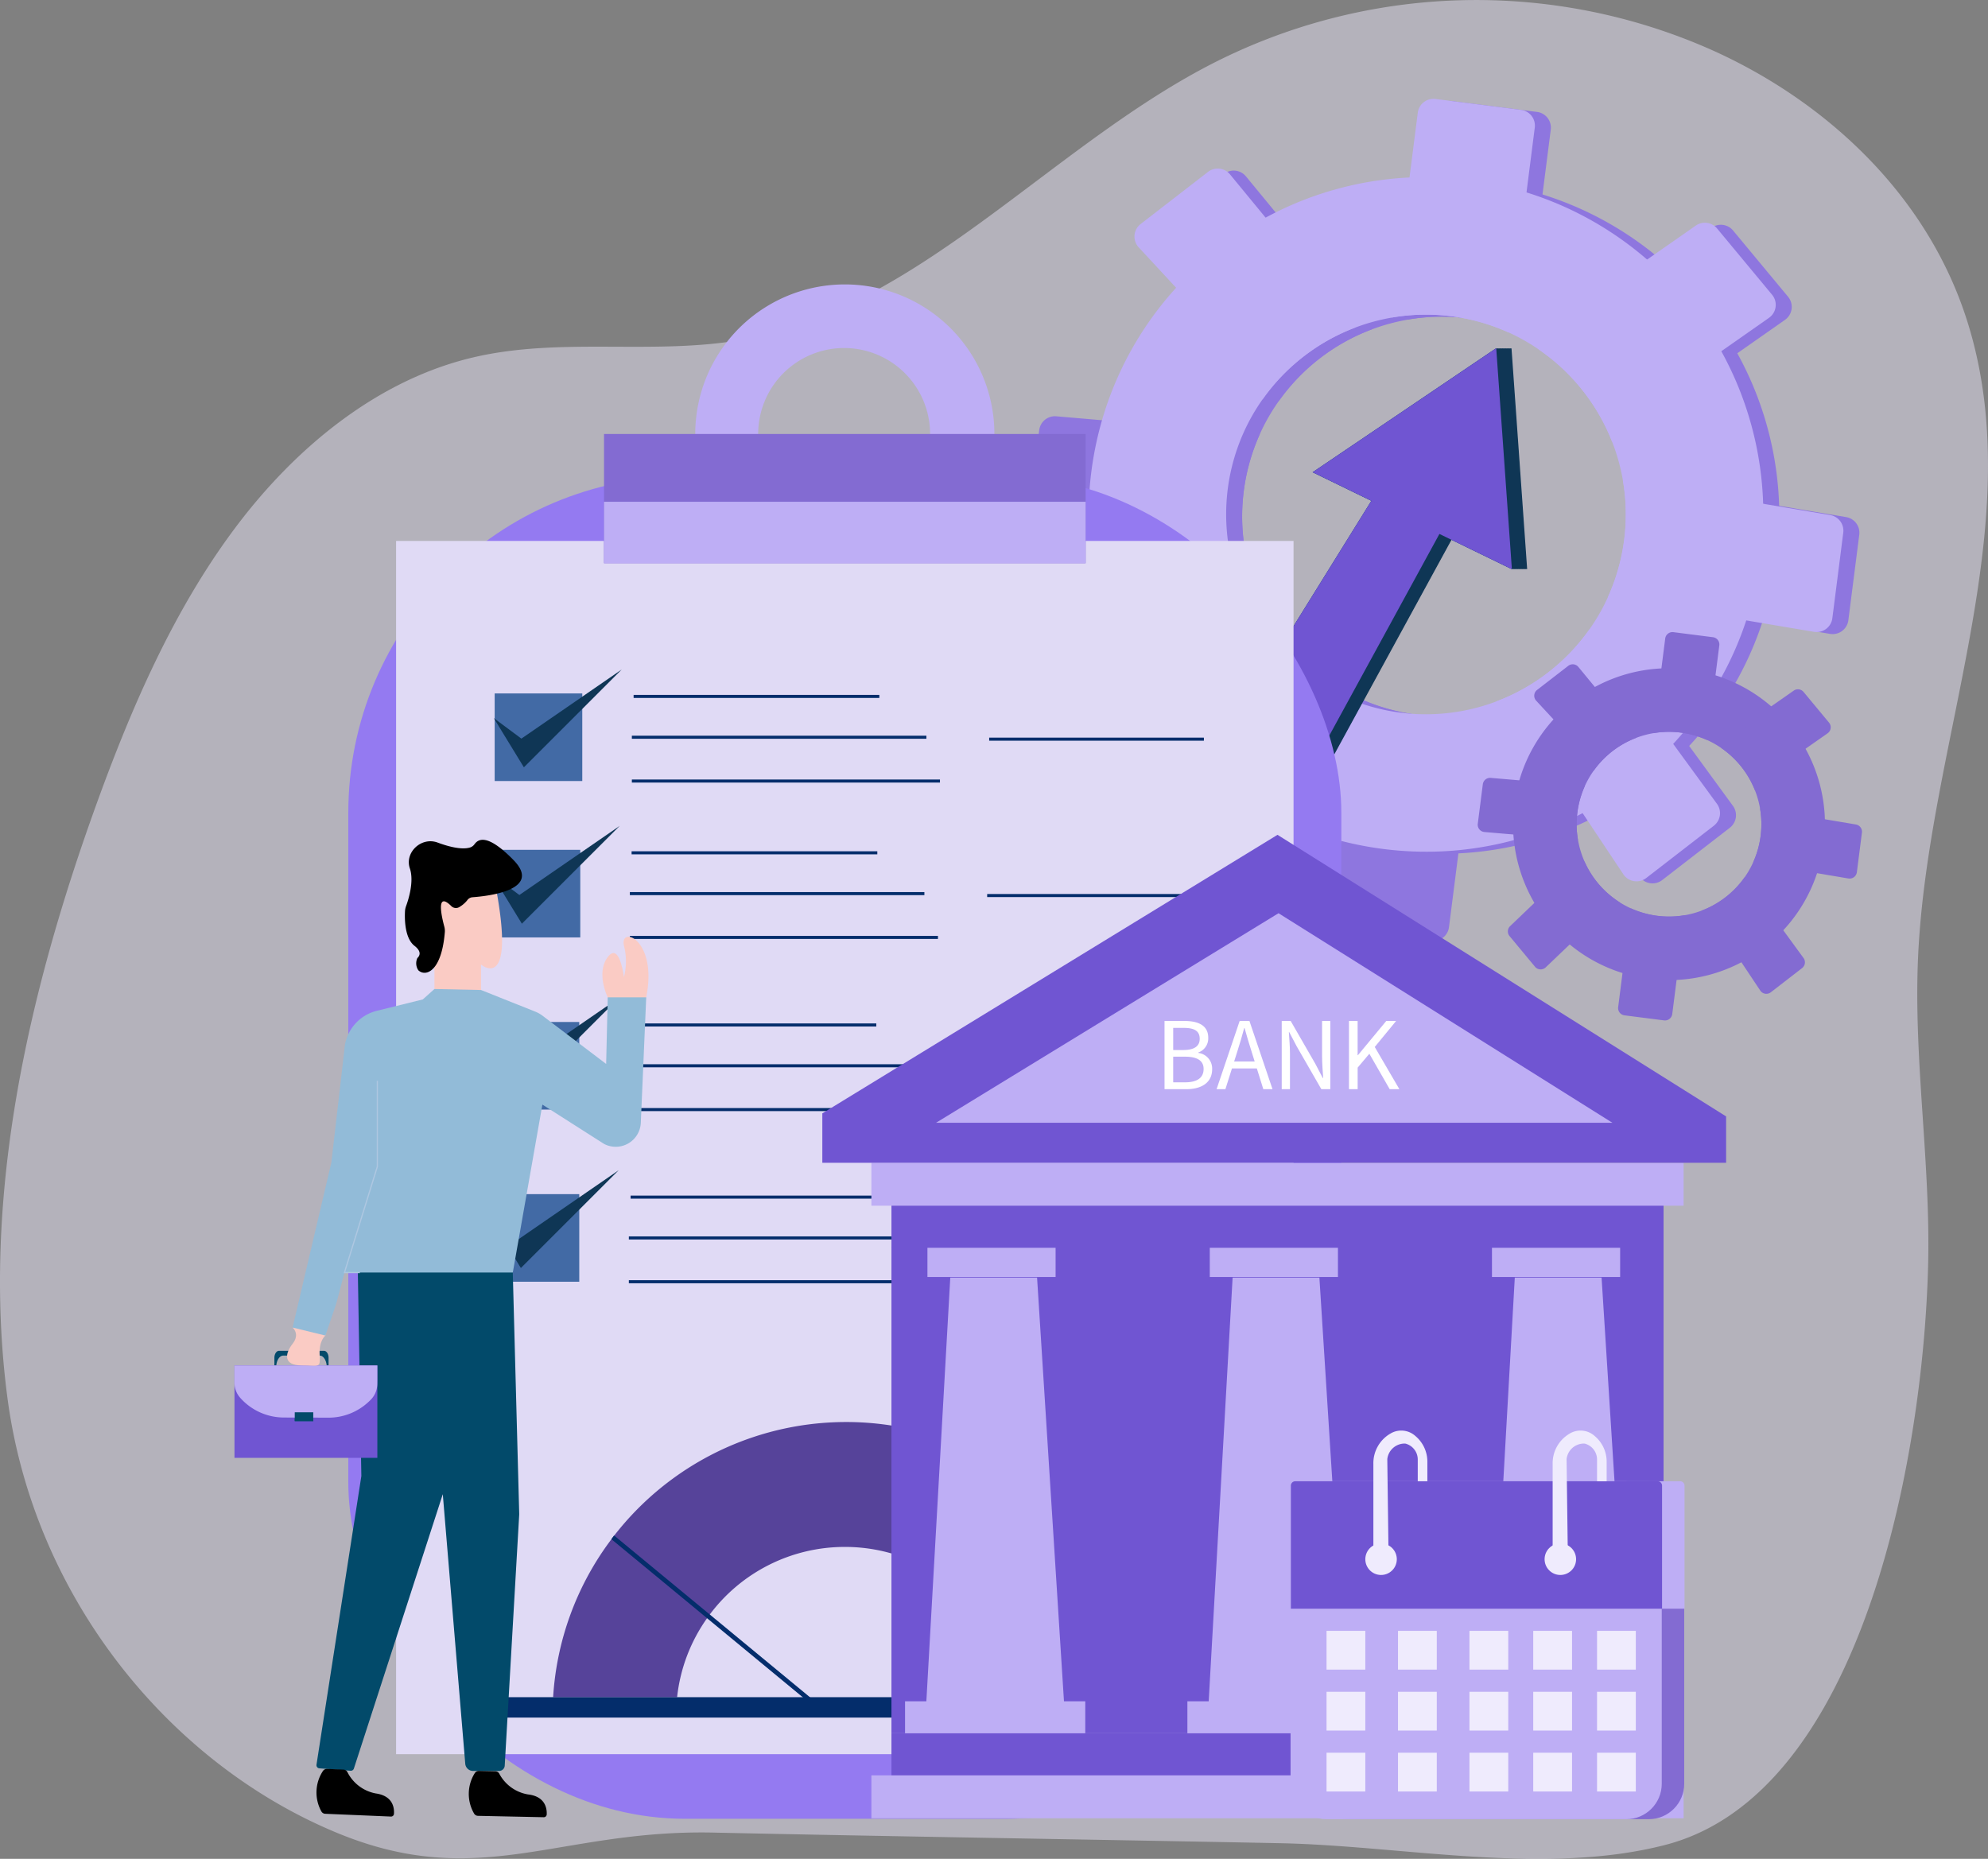 <svg xmlns="http://www.w3.org/2000/svg" width="403.945" height="377.742" viewBox="0 0 403.945 377.742">
  <rect x="0" y="0" width="403.945" height="377.742" fill="#808080" stroke="none"/>
  <g id="Group_217800" data-name="Group 217800" transform="translate(-1218 -252.57)">
    <g id="Group_217561" data-name="Group 217561" transform="translate(1218 252.57)">
      <path id="Path_112079" data-name="Path 112079" d="M1609.779,509.564c.507-20.82-2.969-41.6-2.046-62.4,1.954-44.029,23.307-88.811,9.71-130.212-8.362-25.46-28.986-44.066-51.569-54.2a117.812,117.812,0,0,0-102.463,3.221c-32.315,16.918-58.8,48.986-94.02,55.526-18.209,3.381-37.125-.541-55.191,3.686-19.195,4.49-36,18.022-48.538,34.819s-21.167,36.759-28.446,57.038c-13.6,37.878-22.985,78.961-17.74,119.333s32.548,74.349,66.876,88.6c29.1,12.083,44.989-.7,76.7,0,31.607.7,83.45,1.519,115.034,2.154,24.927.5,53.735,6.677,78.257.357C1596.224,617.2,1608.817,549.054,1609.779,509.564Z" transform="translate(-1218 -252.57)" fill="#e8e4f6" opacity="0.5"/>
    </g>
    <g id="Group_217582" data-name="Group 217582" transform="translate(1423.665 272.654)">
      <g id="Group_217571" data-name="Group 217571" transform="translate(3.25 0.415)">
        <g id="Group_217562" data-name="Group 217562" transform="translate(15.53 15.903)">
          <path id="Path_112080" data-name="Path 112080" d="M3162.411,610.913a68.48,68.48,0,0,0-59.793-64.647,69.031,69.031,0,0,0-12.019-.482,68.157,68.157,0,0,0-28.467,7.752,68.893,68.893,0,0,0-18.957,14.662,68.167,68.167,0,0,0-14.671,25.626,69.317,69.317,0,0,0-3.034,23.772,68.57,68.57,0,0,0,48.039,62.094,69.246,69.246,0,0,0,23.773,3.032,68.13,68.13,0,0,0,28.489-7.763,68.887,68.887,0,0,0,18.953-14.666,68.164,68.164,0,0,0,14.653-25.608,69.333,69.333,0,0,0,3.034-23.772ZM3127.168,637.6a40.787,40.787,0,0,1-18.951,14.669,40.554,40.554,0,0,1-35.75-3.547,40.662,40.662,0,0,1-15.5-51.266,40.207,40.207,0,0,1,3.764-6.567,40.664,40.664,0,0,1,50.009-13.609,40.24,40.24,0,0,1,6.119,3.453,40.776,40.776,0,0,1,14.914,18.765,40.569,40.569,0,0,1-4.6,38.1Z" transform="translate(-3025.394 -545.708)" fill="#8e76df"/>
        </g>
        <g id="Group_217563" data-name="Group 217563" transform="translate(61.707 121.425)">
          <path id="Path_112081" data-name="Path 112081" d="M3426.589,1398.481l-5.545,43.453a3.22,3.22,0,0,1-3.6,2.786l-17.385-2.219a3.22,3.22,0,0,1-2.786-3.6l5.545-43.453a40.867,40.867,0,0,0,23.772,3.034Z" transform="translate(-3397.244 -1395.447)" fill="#8e76df"/>
        </g>
        <g id="Group_217564" data-name="Group 217564" transform="translate(77.103)">
          <path id="Path_112082" data-name="Path 112082" d="M3550.311,423.491,3545,465.12a40.87,40.87,0,0,0-23.772-3.034l5.313-41.629a3.22,3.22,0,0,1,3.6-2.786l17.385,2.219A3.22,3.22,0,0,1,3550.311,423.491Z" transform="translate(-3521.226 -417.644)" fill="#8e76df"/>
        </g>
        <g id="Group_217565" data-name="Group 217565" transform="translate(0 64.085)">
          <path id="Path_112083" data-name="Path 112083" d="M2944.14,948.93a40.6,40.6,0,0,0,.265,12.114l-41.124-3.532a3.22,3.22,0,0,1-2.918-3.615l2.218-17.379a3.22,3.22,0,0,1,3.469-2.8l41.389,3.555A40.613,40.613,0,0,0,2944.14,948.93Z" transform="translate(-2900.336 -933.705)" fill="#8e76df"/>
        </g>
        <g id="Group_217566" data-name="Group 217566" transform="translate(121.052 77.476)">
          <path id="Path_112084" data-name="Path 112084" d="M3922.953,1052.23l-2.218,17.38a3.22,3.22,0,0,1-3.729,2.767l-41.872-7.064a40.872,40.872,0,0,0,3.034-23.772l42.127,7.107A3.22,3.22,0,0,1,3922.953,1052.23Z" transform="translate(-3875.133 -1041.541)" fill="#8e76df"/>
        </g>
        <g id="Group_217567" data-name="Group 217567" transform="translate(13.251 100.799)">
          <path id="Path_112085" data-name="Path 112085" d="M3056.393,1247.469l-22.164,18.4-10.559,10.084a3.22,3.22,0,0,1-4.7-.272l-11.186-13.478a3.22,3.22,0,0,1,.251-4.382l10.667-10.211,22-18.256A40.762,40.762,0,0,0,3056.393,1247.469Z" transform="translate(-3007.041 -1229.35)" fill="#8e76df"/>
        </g>
        <g id="Group_217568" data-name="Group 217568" transform="translate(106.994 25.175)">
          <path id="Path_112086" data-name="Path 112086" d="M3808.717,639.7l-9.706,6.8-22.162,18.393a40.778,40.778,0,0,0-14.914-18.765l22-18.258,9.914-6.916a3.22,3.22,0,0,1,4.32.584l11.183,13.472A3.22,3.22,0,0,1,3808.717,639.7Z" transform="translate(-3761.935 -620.373)" fill="#8e76df"/>
        </g>
        <g id="Group_217569" data-name="Group 217569" transform="translate(24.845 14.169)">
          <path id="Path_112087" data-name="Path 112087" d="M3145.385,564a40.773,40.773,0,0,0-18.958,14.66l-17.555-22.691-7.61-8.218a3.22,3.22,0,0,1,.392-4.734l13.7-10.6a3.22,3.22,0,0,1,4.456.5Z" transform="translate(-3100.405 -531.746)" fill="#8e76df"/>
        </g>
        <g id="Group_217570" data-name="Group 217570" transform="translate(98.353 107.796)">
          <path id="Path_112088" data-name="Path 112088" d="M3736.572,1325.606l-13.744,10.633a3.22,3.22,0,0,1-4.65-.762l-8.275-12.423-17.554-22.69a40.788,40.788,0,0,0,18.951-14.669l25.9,35.466A3.22,3.22,0,0,1,3736.572,1325.606Z" transform="translate(-3692.349 -1285.695)" fill="#8e76df"/>
        </g>
      </g>
      <g id="Group_217581" data-name="Group 217581" transform="translate(0 0)">
        <g id="Group_217572" data-name="Group 217572" transform="translate(15.53 15.903)">
          <path id="Path_112089" data-name="Path 112089" d="M3136.236,607.573a68.48,68.48,0,0,0-59.793-64.646,69.005,69.005,0,0,0-12.019-.482,68.162,68.162,0,0,0-28.467,7.752A68.889,68.889,0,0,0,3017,564.858a68.162,68.162,0,0,0-14.671,25.626,69.31,69.31,0,0,0-3.034,23.773,68.57,68.57,0,0,0,48.039,62.094,69.258,69.258,0,0,0,23.773,3.032,68.126,68.126,0,0,0,28.489-7.763,68.887,68.887,0,0,0,18.953-14.667,68.162,68.162,0,0,0,14.653-25.607,69.311,69.311,0,0,0,3.034-23.773Zm-35.243,26.687a40.786,40.786,0,0,1-18.951,14.669,40.553,40.553,0,0,1-35.75-3.547,40.663,40.663,0,0,1-15.5-51.265,40.26,40.26,0,0,1,3.764-6.567,40.664,40.664,0,0,1,50.009-13.609,40.238,40.238,0,0,1,6.119,3.453,40.774,40.774,0,0,1,14.914,18.765,40.567,40.567,0,0,1-4.6,38.1Z" transform="translate(-2999.219 -542.368)" fill="#beaef5"/>
        </g>
        <g id="Group_217574" data-name="Group 217574" transform="translate(77.103)">
          <path id="Path_112091" data-name="Path 112091" d="M3524.137,420.151l-5.313,41.629a40.874,40.874,0,0,0-23.772-3.034l5.313-41.629a3.22,3.22,0,0,1,3.6-2.786l17.385,2.219A3.22,3.22,0,0,1,3524.137,420.151Z" transform="translate(-3495.052 -414.305)" fill="#beaef5"/>
        </g>
        <g id="Group_217576" data-name="Group 217576" transform="translate(121.052 77.476)">
          <path id="Path_112093" data-name="Path 112093" d="M3896.778,1048.889l-2.218,17.38a3.219,3.219,0,0,1-3.729,2.767l-41.872-7.064a40.88,40.88,0,0,0,3.033-23.772l42.127,7.107A3.219,3.219,0,0,1,3896.778,1048.889Z" transform="translate(-3848.959 -1038.2)" fill="#beaef5"/>
        </g>
        <g id="Group_217577" data-name="Group 217577" transform="translate(13.251 100.799)">
          <path id="Path_112094" data-name="Path 112094" d="M3030.218,1244.128l-22.164,18.4-10.559,10.084a3.22,3.22,0,0,1-4.7-.272l-11.185-13.477a3.22,3.22,0,0,1,.251-4.382l10.667-10.212,22-18.256A40.765,40.765,0,0,0,3030.218,1244.128Z" transform="translate(-2980.865 -1226.01)" fill="#4ea6b8"/>
        </g>
        <g id="Group_217578" data-name="Group 217578" transform="translate(106.994 25.175)">
          <path id="Path_112095" data-name="Path 112095" d="M3782.543,636.362l-9.706,6.8-22.162,18.393a40.776,40.776,0,0,0-14.914-18.765l22-18.258,9.914-6.916a3.22,3.22,0,0,1,4.32.584l11.183,13.472A3.22,3.22,0,0,1,3782.543,636.362Z" transform="translate(-3735.761 -617.033)" fill="#beaef5"/>
        </g>
        <g id="Group_217579" data-name="Group 217579" transform="translate(24.845 14.169)">
          <path id="Path_112096" data-name="Path 112096" d="M3119.21,560.661a40.775,40.775,0,0,0-18.958,14.66L3082.7,552.63l-7.61-8.218a3.22,3.22,0,0,1,.392-4.734l13.7-10.6a3.22,3.22,0,0,1,4.457.5Z" transform="translate(-3074.23 -528.405)" fill="#beaef5"/>
        </g>
        <g id="Group_217580" data-name="Group 217580" transform="translate(98.353 107.796)">
          <path id="Path_112097" data-name="Path 112097" d="M3710.4,1322.266l-13.744,10.633a3.22,3.22,0,0,1-4.65-.762l-8.275-12.423-17.554-22.69a40.786,40.786,0,0,0,18.951-14.669l25.9,35.465A3.22,3.22,0,0,1,3710.4,1322.266Z" transform="translate(-3666.174 -1282.355)" fill="#beaef5"/>
        </g>
      </g>
    </g>
    <g id="Group_217668" data-name="Group 217668" transform="translate(1315.62 323.322)">
      <g id="Group_217585" data-name="Group 217585" transform="translate(0 0)">
        <g id="Group_217583" data-name="Group 217583" transform="translate(0 30.967)">
          <path id="Path_112098" data-name="Path 112098" d="M2004.1,1238.507l62.095-84.1,52.01,25.122,66.959-107.847,14.033,6.354-73.26,134.148-56.157-32.3-49.965,57.249Z" transform="translate(-2004.104 -1071.684)" fill="#799dfe"/>
        </g>
        <g id="Group_217584" data-name="Group 217584" transform="translate(169.093)">
          <path id="Path_112099" data-name="Path 112099" d="M3403.075,822.319l1.591,22.458,1.591,22.458-20.244-9.851-20.244-9.851,18.653-12.606Z" transform="translate(-3365.768 -822.319)" fill="#799dfe"/>
        </g>
      </g>
      <g id="Group_217664" data-name="Group 217664" transform="translate(0 0)">
        <g id="Group_217588" data-name="Group 217588" transform="translate(3.105)">
          <g id="Group_217586" data-name="Group 217586" transform="translate(0 30.967)">
            <path id="Path_112100" data-name="Path 112100" d="M2029.1,1238.507l62.094-84.1,52.01,25.122,66.959-107.847,14.034,6.354-73.261,134.148-56.156-32.3-49.965,57.249Z" transform="translate(-2029.104 -1071.684)" fill="#0f3655"/>
          </g>
          <g id="Group_217587" data-name="Group 217587" transform="translate(169.093)">
            <path id="Path_112101" data-name="Path 112101" d="M3428.074,822.319l1.591,22.458,1.591,22.458-20.244-9.851-20.244-9.851,18.653-12.606Z" transform="translate(-3390.768 -822.319)" fill="#0f3655"/>
          </g>
        </g>
        <g id="Group_217591" data-name="Group 217591" transform="translate(2.98)">
          <g id="Group_217589" data-name="Group 217589" transform="translate(0 30.967)">
            <path id="Path_112102" data-name="Path 112102" d="M2028.1,1238.507l62.095-84.1,52.01,25.122,66.959-107.847,14.034,6.354-73.261,134.148-56.157-32.3-49.965,57.249Z" transform="translate(-2028.104 -1071.684)" fill="#0f3655"/>
          </g>
          <g id="Group_217590" data-name="Group 217590" transform="translate(169.093)">
            <path id="Path_112103" data-name="Path 112103" d="M3427.075,822.319l1.591,22.458,1.591,22.458-20.244-9.851-20.244-9.851,18.653-12.606Z" transform="translate(-3389.768 -822.319)" fill="#0f3655"/>
          </g>
        </g>
        <g id="Group_217594" data-name="Group 217594" transform="translate(2.856)">
          <g id="Group_217592" data-name="Group 217592" transform="translate(0 30.967)">
            <path id="Path_112104" data-name="Path 112104" d="M2027.1,1238.507l62.094-84.1,52.01,25.122,66.959-107.847,14.034,6.354-73.26,134.148-56.156-32.3-49.965,57.249Z" transform="translate(-2027.104 -1071.684)" fill="#0f3655"/>
          </g>
          <g id="Group_217593" data-name="Group 217593" transform="translate(169.093)">
            <path id="Path_112105" data-name="Path 112105" d="M3426.075,822.319l1.591,22.458,1.591,22.458-20.244-9.851-20.244-9.851,18.654-12.606Z" transform="translate(-3388.768 -822.319)" fill="#0f3655"/>
          </g>
        </g>
        <g id="Group_217597" data-name="Group 217597" transform="translate(2.732)">
          <g id="Group_217595" data-name="Group 217595" transform="translate(0 30.967)">
            <path id="Path_112106" data-name="Path 112106" d="M2026.1,1238.507l62.095-84.1,52.01,25.122,66.959-107.847,14.033,6.354-73.26,134.148-56.157-32.3-49.965,57.249Z" transform="translate(-2026.104 -1071.684)" fill="#0f3655"/>
          </g>
          <g id="Group_217596" data-name="Group 217596" transform="translate(169.093)">
            <path id="Path_112107" data-name="Path 112107" d="M3425.075,822.319l1.591,22.458,1.591,22.458-20.244-9.851-20.244-9.851,18.653-12.606Z" transform="translate(-3387.768 -822.319)" fill="#0f3655"/>
          </g>
        </g>
        <g id="Group_217600" data-name="Group 217600" transform="translate(2.608)">
          <g id="Group_217598" data-name="Group 217598" transform="translate(0 30.967)">
            <path id="Path_112108" data-name="Path 112108" d="M2025.1,1238.507l62.094-84.1,52.01,25.122,66.959-107.847,14.034,6.354-73.261,134.148-56.156-32.3-49.965,57.249Z" transform="translate(-2025.104 -1071.684)" fill="#0f3655"/>
          </g>
          <g id="Group_217599" data-name="Group 217599" transform="translate(169.093)">
            <path id="Path_112109" data-name="Path 112109" d="M3424.075,822.319l1.591,22.458,1.591,22.458-20.244-9.851-20.244-9.851,18.653-12.606Z" transform="translate(-3386.768 -822.319)" fill="#0f3655"/>
          </g>
        </g>
        <g id="Group_217603" data-name="Group 217603" transform="translate(2.484)">
          <g id="Group_217601" data-name="Group 217601" transform="translate(0 30.967)">
            <path id="Path_112110" data-name="Path 112110" d="M2024.1,1238.507l62.094-84.1,52.011,25.122,66.959-107.847,14.033,6.354-73.26,134.148-56.157-32.3-49.965,57.249Z" transform="translate(-2024.104 -1071.684)" fill="#0f3655"/>
          </g>
          <g id="Group_217602" data-name="Group 217602" transform="translate(169.093)">
            <path id="Path_112111" data-name="Path 112111" d="M3423.075,822.319l1.591,22.458,1.591,22.458-20.244-9.851-20.244-9.851,18.653-12.606Z" transform="translate(-3385.768 -822.319)" fill="#0f3655"/>
          </g>
        </g>
        <g id="Group_217606" data-name="Group 217606" transform="translate(2.359)">
          <g id="Group_217604" data-name="Group 217604" transform="translate(0 30.967)">
            <path id="Path_112112" data-name="Path 112112" d="M2023.1,1238.507l62.094-84.1,52.011,25.122,66.959-107.847,14.034,6.354-73.261,134.148-56.156-32.3-49.965,57.249Z" transform="translate(-2023.104 -1071.684)" fill="#0f3655"/>
          </g>
          <g id="Group_217605" data-name="Group 217605" transform="translate(169.093)">
            <path id="Path_112113" data-name="Path 112113" d="M3422.075,822.319l1.591,22.458,1.591,22.458-20.244-9.851-20.245-9.851,18.654-12.606Z" transform="translate(-3384.768 -822.319)" fill="#0f3655"/>
          </g>
        </g>
        <g id="Group_217609" data-name="Group 217609" transform="translate(2.235)">
          <g id="Group_217607" data-name="Group 217607" transform="translate(0 30.967)">
            <path id="Path_112114" data-name="Path 112114" d="M2022.1,1238.507l62.095-84.1,52.01,25.122,66.959-107.847,14.034,6.354-73.261,134.148-56.156-32.3-49.965,57.249Z" transform="translate(-2022.104 -1071.684)" fill="#0f3655"/>
          </g>
          <g id="Group_217608" data-name="Group 217608" transform="translate(169.093)">
            <path id="Path_112115" data-name="Path 112115" d="M3421.074,822.319l1.591,22.458,1.591,22.458-20.244-9.851-20.244-9.851,18.653-12.606Z" transform="translate(-3383.768 -822.319)" fill="#0f3655"/>
          </g>
        </g>
        <g id="Group_217612" data-name="Group 217612" transform="translate(2.111)">
          <g id="Group_217610" data-name="Group 217610" transform="translate(0 30.967)">
            <path id="Path_112116" data-name="Path 112116" d="M2021.1,1238.507l62.094-84.1,52.01,25.122,66.959-107.847,14.033,6.354-73.26,134.148-56.157-32.3-49.965,57.249Z" transform="translate(-2021.104 -1071.684)" fill="#0f3655"/>
          </g>
          <g id="Group_217611" data-name="Group 217611" transform="translate(169.093)">
            <path id="Path_112117" data-name="Path 112117" d="M3420.075,822.319l1.591,22.458,1.591,22.458-20.244-9.851-20.244-9.851,18.654-12.606Z" transform="translate(-3382.768 -822.319)" fill="#0f3655"/>
          </g>
        </g>
        <g id="Group_217615" data-name="Group 217615" transform="translate(1.987)">
          <g id="Group_217613" data-name="Group 217613" transform="translate(0 30.967)">
            <path id="Path_112118" data-name="Path 112118" d="M2020.1,1238.507l62.095-84.1,52.01,25.122,66.959-107.847,14.034,6.354-73.261,134.148-56.156-32.3-49.965,57.249Z" transform="translate(-2020.104 -1071.684)" fill="#0f3655"/>
          </g>
          <g id="Group_217614" data-name="Group 217614" transform="translate(169.093)">
            <path id="Path_112119" data-name="Path 112119" d="M3419.075,822.319l1.591,22.458,1.591,22.458-20.245-9.851-20.244-9.851,18.653-12.606Z" transform="translate(-3381.768 -822.319)" fill="#0f3655"/>
          </g>
        </g>
        <g id="Group_217618" data-name="Group 217618" transform="translate(1.863)">
          <g id="Group_217616" data-name="Group 217616" transform="translate(0 30.967)">
            <path id="Path_112120" data-name="Path 112120" d="M2019.1,1238.507l62.094-84.1,52.01,25.122,66.959-107.847,14.033,6.354-73.26,134.148-56.157-32.3-49.965,57.249Z" transform="translate(-2019.104 -1071.684)" fill="#0f3655"/>
          </g>
          <g id="Group_217617" data-name="Group 217617" transform="translate(169.093)">
            <path id="Path_112121" data-name="Path 112121" d="M3418.075,822.319l1.591,22.458,1.591,22.458-20.244-9.851-20.244-9.851,18.653-12.606Z" transform="translate(-3380.768 -822.319)" fill="#0f3655"/>
          </g>
        </g>
        <g id="Group_217621" data-name="Group 217621" transform="translate(1.739)">
          <g id="Group_217619" data-name="Group 217619" transform="translate(0 30.967)">
            <path id="Path_112122" data-name="Path 112122" d="M2018.1,1238.507l62.095-84.1,52.01,25.122,66.959-107.847,14.034,6.354-73.261,134.148-56.156-32.3-49.965,57.249Z" transform="translate(-2018.104 -1071.684)" fill="#0f3655"/>
          </g>
          <g id="Group_217620" data-name="Group 217620" transform="translate(169.093)">
            <path id="Path_112123" data-name="Path 112123" d="M3417.075,822.319l1.591,22.458,1.591,22.458-20.244-9.851-20.244-9.851,18.653-12.606Z" transform="translate(-3379.768 -822.319)" fill="#0f3655"/>
          </g>
        </g>
        <g id="Group_217624" data-name="Group 217624" transform="translate(1.614)">
          <g id="Group_217622" data-name="Group 217622" transform="translate(0 30.967)">
            <path id="Path_112124" data-name="Path 112124" d="M2017.1,1238.507l62.094-84.1,52.011,25.122,66.959-107.847,14.034,6.354-73.261,134.148-56.156-32.3-49.965,57.249Z" transform="translate(-2017.104 -1071.684)" fill="#0f3655"/>
          </g>
          <g id="Group_217623" data-name="Group 217623" transform="translate(169.093)">
            <path id="Path_112125" data-name="Path 112125" d="M3416.075,822.319l1.591,22.458,1.591,22.458-20.244-9.851-20.244-9.851,18.653-12.606Z" transform="translate(-3378.768 -822.319)" fill="#0f3655"/>
          </g>
        </g>
        <g id="Group_217627" data-name="Group 217627" transform="translate(1.49)">
          <g id="Group_217625" data-name="Group 217625" transform="translate(0 30.967)">
            <path id="Path_112126" data-name="Path 112126" d="M2016.1,1238.507l62.094-84.1,52.01,25.122,66.959-107.847,14.034,6.354-73.26,134.148-56.157-32.3-49.965,57.249Z" transform="translate(-2016.104 -1071.684)" fill="#0f3655"/>
          </g>
          <g id="Group_217626" data-name="Group 217626" transform="translate(169.093)">
            <path id="Path_112127" data-name="Path 112127" d="M3415.075,822.319l1.591,22.458,1.591,22.458-20.244-9.851-20.245-9.851,18.654-12.606Z" transform="translate(-3377.768 -822.319)" fill="#0f3655"/>
          </g>
        </g>
        <g id="Group_217630" data-name="Group 217630" transform="translate(1.366)">
          <g id="Group_217628" data-name="Group 217628" transform="translate(0 30.967)">
            <path id="Path_112128" data-name="Path 112128" d="M2015.1,1238.507l62.094-84.1,52.01,25.122,66.959-107.847,14.034,6.354-73.26,134.148-56.157-32.3-49.965,57.249Z" transform="translate(-2015.104 -1071.684)" fill="#0f3655"/>
          </g>
          <g id="Group_217629" data-name="Group 217629" transform="translate(169.093)">
            <path id="Path_112129" data-name="Path 112129" d="M3414.074,822.319l1.591,22.458,1.591,22.458-20.244-9.851-20.244-9.851,18.653-12.606Z" transform="translate(-3376.768 -822.319)" fill="#0f3655"/>
          </g>
        </g>
        <g id="Group_217633" data-name="Group 217633" transform="translate(1.242)">
          <g id="Group_217631" data-name="Group 217631" transform="translate(0 30.967)">
            <path id="Path_112130" data-name="Path 112130" d="M2014.1,1238.507l62.094-84.1,52.01,25.122,66.96-107.847,14.033,6.354-73.26,134.148-56.157-32.3-49.965,57.249Z" transform="translate(-2014.104 -1071.684)" fill="#0f3655"/>
          </g>
          <g id="Group_217632" data-name="Group 217632" transform="translate(169.093)">
            <path id="Path_112131" data-name="Path 112131" d="M3413.074,822.319l1.591,22.458,1.591,22.458-20.245-9.851-20.244-9.851,18.654-12.606Z" transform="translate(-3375.768 -822.319)" fill="#0f3655"/>
          </g>
        </g>
        <g id="Group_217636" data-name="Group 217636" transform="translate(1.118)">
          <g id="Group_217634" data-name="Group 217634" transform="translate(0 30.967)">
            <path id="Path_112132" data-name="Path 112132" d="M2013.1,1238.507l62.094-84.1,52.01,25.122,66.959-107.847,14.034,6.354-73.26,134.148-56.157-32.3-49.965,57.249Z" transform="translate(-2013.104 -1071.684)" fill="#0f3655"/>
          </g>
          <g id="Group_217635" data-name="Group 217635" transform="translate(169.093)">
            <path id="Path_112133" data-name="Path 112133" d="M3412.075,822.319l1.591,22.458,1.591,22.458-20.244-9.851-20.244-9.851,18.654-12.606Z" transform="translate(-3374.768 -822.319)" fill="#0f3655"/>
          </g>
        </g>
        <g id="Group_217639" data-name="Group 217639" transform="translate(0.993)">
          <g id="Group_217637" data-name="Group 217637" transform="translate(0 30.967)">
            <path id="Path_112134" data-name="Path 112134" d="M2012.1,1238.507l62.095-84.1,52.01,25.122,66.959-107.847,14.034,6.354-73.26,134.148-56.156-32.3-49.965,57.249Z" transform="translate(-2012.104 -1071.684)" fill="#0f3655"/>
          </g>
          <g id="Group_217638" data-name="Group 217638" transform="translate(169.093)">
            <path id="Path_112135" data-name="Path 112135" d="M3411.074,822.319l1.591,22.458,1.591,22.458-20.244-9.851-20.244-9.851,18.653-12.606Z" transform="translate(-3373.768 -822.319)" fill="#0f3655"/>
          </g>
        </g>
        <g id="Group_217642" data-name="Group 217642" transform="translate(0.869)">
          <g id="Group_217640" data-name="Group 217640" transform="translate(0 30.967)">
            <path id="Path_112136" data-name="Path 112136" d="M2011.1,1238.507l62.094-84.1,52.01,25.122,66.959-107.847,14.034,6.354-73.26,134.148-56.157-32.3-49.965,57.249Z" transform="translate(-2011.104 -1071.684)" fill="#0f3655"/>
          </g>
          <g id="Group_217641" data-name="Group 217641" transform="translate(169.093)">
            <path id="Path_112137" data-name="Path 112137" d="M3410.075,822.319l1.591,22.458,1.591,22.458-20.244-9.851-20.244-9.851,18.653-12.606Z" transform="translate(-3372.768 -822.319)" fill="#0f3655"/>
          </g>
        </g>
        <g id="Group_217645" data-name="Group 217645" transform="translate(0.745)">
          <g id="Group_217643" data-name="Group 217643" transform="translate(0 30.967)">
            <path id="Path_112138" data-name="Path 112138" d="M2010.1,1238.507l62.094-84.1,52.01,25.122,66.959-107.847,14.034,6.354-73.261,134.148-56.156-32.3-49.965,57.249Z" transform="translate(-2010.104 -1071.684)" fill="#0f3655"/>
          </g>
          <g id="Group_217644" data-name="Group 217644" transform="translate(169.093)">
            <path id="Path_112139" data-name="Path 112139" d="M3409.075,822.319l1.591,22.458,1.591,22.458-20.245-9.851-20.244-9.851,18.653-12.606Z" transform="translate(-3371.768 -822.319)" fill="#0f3655"/>
          </g>
        </g>
        <g id="Group_217648" data-name="Group 217648" transform="translate(0.621)">
          <g id="Group_217646" data-name="Group 217646" transform="translate(0 30.967)">
            <path id="Path_112140" data-name="Path 112140" d="M2009.1,1238.507l62.094-84.1,52.011,25.122,66.959-107.847,14.033,6.354-73.26,134.148-56.157-32.3-49.965,57.249Z" transform="translate(-2009.104 -1071.684)" fill="#0f3655"/>
          </g>
          <g id="Group_217647" data-name="Group 217647" transform="translate(169.093)">
            <path id="Path_112141" data-name="Path 112141" d="M3408.075,822.319l1.591,22.458,1.591,22.458-20.244-9.851-20.244-9.851,18.653-12.606Z" transform="translate(-3370.768 -822.319)" fill="#0f3655"/>
          </g>
        </g>
        <g id="Group_217651" data-name="Group 217651" transform="translate(0.497)">
          <g id="Group_217649" data-name="Group 217649" transform="translate(0 30.967)">
            <path id="Path_112142" data-name="Path 112142" d="M2008.1,1238.507l62.094-84.1,52.01,25.122,66.959-107.847,14.034,6.354-73.26,134.148-56.156-32.3-49.965,57.249Z" transform="translate(-2008.104 -1071.684)" fill="#0f3655"/>
          </g>
          <g id="Group_217650" data-name="Group 217650" transform="translate(169.093)">
            <path id="Path_112143" data-name="Path 112143" d="M3407.074,822.319l1.591,22.458,1.591,22.458-20.244-9.851-20.244-9.851,18.653-12.606Z" transform="translate(-3369.768 -822.319)" fill="#0f3655"/>
          </g>
        </g>
        <g id="Group_217654" data-name="Group 217654" transform="translate(0.373)">
          <g id="Group_217652" data-name="Group 217652" transform="translate(0 30.967)">
            <path id="Path_112144" data-name="Path 112144" d="M2007.1,1238.507l62.094-84.1,52.01,25.122,66.959-107.847,14.033,6.354-73.26,134.148-56.157-32.3-49.965,57.249Z" transform="translate(-2007.104 -1071.684)" fill="#0f3655"/>
          </g>
          <g id="Group_217653" data-name="Group 217653" transform="translate(169.093)">
            <path id="Path_112145" data-name="Path 112145" d="M3406.074,822.319l1.591,22.458,1.591,22.458-20.244-9.851-20.244-9.851,18.654-12.606Z" transform="translate(-3368.768 -822.319)" fill="#0f3655"/>
          </g>
        </g>
        <g id="Group_217657" data-name="Group 217657" transform="translate(0.248)">
          <g id="Group_217655" data-name="Group 217655" transform="translate(0 30.967)">
            <path id="Path_112146" data-name="Path 112146" d="M2006.1,1238.507l62.094-84.1,52.01,25.122,66.959-107.847,14.034,6.354-73.261,134.148-56.156-32.3-49.965,57.249Z" transform="translate(-2006.104 -1071.684)" fill="#0f3655"/>
          </g>
          <g id="Group_217656" data-name="Group 217656" transform="translate(169.093)">
            <path id="Path_112147" data-name="Path 112147" d="M3405.075,822.319l1.591,22.458,1.591,22.458-20.244-9.851-20.244-9.851,18.654-12.606Z" transform="translate(-3367.768 -822.319)" fill="#0f3655"/>
          </g>
        </g>
        <g id="Group_217660" data-name="Group 217660" transform="translate(0.124)">
          <g id="Group_217658" data-name="Group 217658" transform="translate(0 30.967)">
            <path id="Path_112148" data-name="Path 112148" d="M2005.1,1238.507l62.094-84.1,52.01,25.122,66.959-107.847,14.034,6.354-73.261,134.148-56.157-32.3-49.965,57.249Z" transform="translate(-2005.104 -1071.684)" fill="#0f3655"/>
          </g>
          <g id="Group_217659" data-name="Group 217659" transform="translate(169.093)">
            <path id="Path_112149" data-name="Path 112149" d="M3404.075,822.319l1.591,22.458,1.591,22.458-20.244-9.851-20.244-9.851,18.653-12.606Z" transform="translate(-3366.768 -822.319)" fill="#0f3655"/>
          </g>
        </g>
        <g id="Group_217663" data-name="Group 217663">
          <g id="Group_217661" data-name="Group 217661" transform="translate(0 30.967)">
            <path id="Path_112150" data-name="Path 112150" d="M2004.1,1238.507l62.095-84.1,52.01,25.122,66.959-107.847,14.033,6.354-73.26,134.148-56.157-32.3-49.965,57.249Z" transform="translate(-2004.104 -1071.684)" fill="#0f3655"/>
          </g>
          <g id="Group_217662" data-name="Group 217662" transform="translate(169.093)">
            <path id="Path_112151" data-name="Path 112151" d="M3403.075,822.319l1.591,22.458,1.591,22.458-20.244-9.851-20.244-9.851,18.653-12.606Z" transform="translate(-3365.768 -822.319)" fill="#0f3655"/>
          </g>
        </g>
      </g>
      <g id="Group_217667" data-name="Group 217667" transform="translate(0 0)">
        <g id="Group_217665" data-name="Group 217665" transform="translate(0 30.967)">
          <path id="Path_112152" data-name="Path 112152" d="M2004.1,1238.507l62.095-84.1,52.01,25.122,66.959-107.847,14.033,6.354-73.26,134.148-56.157-32.3-49.965,57.249Z" transform="translate(-2004.104 -1071.684)" fill="#7055d2"/>
        </g>
        <g id="Group_217666" data-name="Group 217666" transform="translate(169.093)">
          <path id="Path_112153" data-name="Path 112153" d="M3403.075,822.319l1.591,22.458,1.591,22.458-20.244-9.851-20.244-9.851,18.653-12.606Z" transform="translate(-3365.768 -822.319)" fill="#7055d2"/>
        </g>
      </g>
    </g>
    <g id="Group_217717" data-name="Group 217717" transform="translate(1288.773 310.368)">
      <g id="Group_217706" data-name="Group 217706" transform="translate(0)">
        <g id="Group_217669" data-name="Group 217669" transform="translate(70.496)">
          <path id="Path_112154" data-name="Path 112154" d="M2355.6,748.393A30.392,30.392,0,1,0,2385.992,718,30.392,30.392,0,0,0,2355.6,748.393Zm12.788,0a17.465,17.465,0,1,1,17.466,17.464A17.465,17.465,0,0,1,2368.388,748.393Z" transform="translate(-2355.6 -718.001)" fill="#beaef5"/>
        </g>
        <g id="Group_217670" data-name="Group 217670" transform="translate(0 38.998)">
          <rect id="Rectangle_157044" data-name="Rectangle 157044" width="201.776" height="272.801" rx="68.379" transform="translate(201.776 272.801) rotate(180)" fill="#947af1"/>
        </g>
        <g id="Group_217671" data-name="Group 217671" transform="translate(9.711 52.127)">
          <rect id="Rectangle_157045" data-name="Rectangle 157045" width="182.354" height="246.542" fill="#e0daf5"/>
        </g>
        <g id="Group_217672" data-name="Group 217672" transform="translate(51.958 30.392)">
          <rect id="Rectangle_157046" data-name="Rectangle 157046" width="97.86" height="26.259" transform="translate(97.86 26.259) rotate(180)" fill="#836bd2"/>
        </g>
        <g id="Group_217673" data-name="Group 217673" transform="translate(51.958 44.17)">
          <rect id="Rectangle_157047" data-name="Rectangle 157047" width="97.86" height="12.481" fill="#beaef5"/>
        </g>
        <g id="Group_217681" data-name="Group 217681" transform="translate(29.561 78.254)">
          <g id="Group_217674" data-name="Group 217674" transform="translate(28.41 5.158)">
            <rect id="Rectangle_157048" data-name="Rectangle 157048" width="49.927" height="0.621" fill="#042d6b"/>
          </g>
          <g id="Group_217675" data-name="Group 217675" transform="translate(28.055 13.452)">
            <rect id="Rectangle_157049" data-name="Rectangle 157049" width="59.848" height="0.621" fill="#042d6b"/>
          </g>
          <g id="Group_217676" data-name="Group 217676" transform="translate(28.055 22.353)">
            <rect id="Rectangle_157050" data-name="Rectangle 157050" width="62.603" height="0.621" fill="#042d6b"/>
          </g>
          <g id="Group_217677" data-name="Group 217677" transform="translate(100.658 13.843)">
            <rect id="Rectangle_157051" data-name="Rectangle 157051" width="43.629" height="0.621" fill="#042d6b"/>
          </g>
          <g id="Group_217680" data-name="Group 217680">
            <g id="Group_217678" data-name="Group 217678" transform="translate(0.179 4.862)">
              <rect id="Rectangle_157052" data-name="Rectangle 157052" width="17.801" height="17.801" transform="translate(17.801 17.801) rotate(180)" fill="#426aa5"/>
            </g>
            <g id="Group_217679" data-name="Group 217679">
              <path id="Path_112155" data-name="Path 112155" d="M2025.964,1358.036l5.606,4.169,20.385-14.043-19.875,19.875Z" transform="translate(-2025.964 -1348.162)" fill="#0f3655"/>
            </g>
          </g>
        </g>
        <g id="Group_217689" data-name="Group 217689" transform="translate(29.153 110.033)">
          <g id="Group_217682" data-name="Group 217682" transform="translate(28.41 5.158)">
            <rect id="Rectangle_157053" data-name="Rectangle 157053" width="49.927" height="0.621" fill="#042d6b"/>
          </g>
          <g id="Group_217683" data-name="Group 217683" transform="translate(28.055 13.452)">
            <rect id="Rectangle_157054" data-name="Rectangle 157054" width="59.847" height="0.621" fill="#042d6b"/>
          </g>
          <g id="Group_217684" data-name="Group 217684" transform="translate(28.055 22.353)">
            <rect id="Rectangle_157055" data-name="Rectangle 157055" width="62.603" height="0.621" fill="#042d6b"/>
          </g>
          <g id="Group_217685" data-name="Group 217685" transform="translate(100.658 13.843)">
            <rect id="Rectangle_157056" data-name="Rectangle 157056" width="43.629" height="0.621" fill="#042d6b"/>
          </g>
          <g id="Group_217688" data-name="Group 217688">
            <g id="Group_217686" data-name="Group 217686" transform="translate(0.179 4.862)">
              <rect id="Rectangle_157057" data-name="Rectangle 157057" width="17.801" height="17.801" transform="translate(17.801 17.801) rotate(180)" fill="#426aa5"/>
            </g>
            <g id="Group_217687" data-name="Group 217687">
              <path id="Path_112156" data-name="Path 112156" d="M2022.677,1613.944l5.606,4.169,20.385-14.043-19.875,19.875Z" transform="translate(-2022.677 -1604.07)" fill="#0f3655"/>
            </g>
          </g>
        </g>
        <g id="Group_217697" data-name="Group 217697" transform="translate(28.949 145.017)">
          <g id="Group_217690" data-name="Group 217690" transform="translate(28.41 5.158)">
            <rect id="Rectangle_157058" data-name="Rectangle 157058" width="49.927" height="0.621" fill="#042d6b"/>
          </g>
          <g id="Group_217691" data-name="Group 217691" transform="translate(28.055 13.452)">
            <rect id="Rectangle_157059" data-name="Rectangle 157059" width="59.847" height="0.621" fill="#042d6b"/>
          </g>
          <g id="Group_217692" data-name="Group 217692" transform="translate(28.055 22.353)">
            <rect id="Rectangle_157060" data-name="Rectangle 157060" width="62.603" height="0.621" fill="#042d6b"/>
          </g>
          <g id="Group_217693" data-name="Group 217693" transform="translate(100.658 13.843)">
            <rect id="Rectangle_157061" data-name="Rectangle 157061" width="43.629" height="0.621" fill="#042d6b"/>
          </g>
          <g id="Group_217696" data-name="Group 217696">
            <g id="Group_217694" data-name="Group 217694" transform="translate(0.179 4.862)">
              <rect id="Rectangle_157062" data-name="Rectangle 157062" width="17.801" height="17.801" transform="translate(17.801 17.801) rotate(180)" fill="#426aa5"/>
            </g>
            <g id="Group_217695" data-name="Group 217695">
              <path id="Path_112157" data-name="Path 112157" d="M2021.033,1895.659l5.606,4.169,20.385-14.043-19.875,19.876Z" transform="translate(-2021.033 -1885.784)" fill="#0f3655"/>
            </g>
          </g>
        </g>
        <g id="Group_217705" data-name="Group 217705" transform="translate(28.949 180.001)">
          <g id="Group_217698" data-name="Group 217698" transform="translate(28.41 5.158)">
            <rect id="Rectangle_157063" data-name="Rectangle 157063" width="49.927" height="0.621" fill="#042d6b"/>
          </g>
          <g id="Group_217699" data-name="Group 217699" transform="translate(28.055 13.452)">
            <rect id="Rectangle_157064" data-name="Rectangle 157064" width="59.847" height="0.621" fill="#042d6b"/>
          </g>
          <g id="Group_217700" data-name="Group 217700" transform="translate(28.055 22.353)">
            <rect id="Rectangle_157065" data-name="Rectangle 157065" width="62.603" height="0.621" fill="#042d6b"/>
          </g>
          <g id="Group_217701" data-name="Group 217701" transform="translate(100.658 13.843)">
            <rect id="Rectangle_157066" data-name="Rectangle 157066" width="43.629" height="0.621" fill="#042d6b"/>
          </g>
          <g id="Group_217704" data-name="Group 217704">
            <g id="Group_217702" data-name="Group 217702" transform="translate(0.179 4.862)">
              <rect id="Rectangle_157067" data-name="Rectangle 157067" width="17.801" height="17.801" transform="translate(17.801 17.801) rotate(180)" fill="#426aa5"/>
            </g>
            <g id="Group_217703" data-name="Group 217703">
              <path id="Path_112158" data-name="Path 112158" d="M2021.033,2177.374l5.606,4.169,20.385-14.043-19.875,19.875Z" transform="translate(-2021.033 -2167.499)" fill="#0f3655"/>
            </g>
          </g>
        </g>
      </g>
      <g id="Group_217716" data-name="Group 217716" transform="translate(31.744 231.174)">
        <g id="Group_217713" data-name="Group 217713" transform="translate(9.874)">
          <g id="Group_217707" data-name="Group 217707">
            <path id="Path_112159" data-name="Path 112159" d="M2123.063,2635.5h25.191a34.031,34.031,0,0,1,6.212-16.222c.071-.1.142-.2.213-.295s.146-.194.217-.291a34.228,34.228,0,0,1,27.439-13.728c.091,0,.181,0,.272,0a34.115,34.115,0,0,1,19.286,6.121q.378.262.747.534a34.241,34.241,0,0,1,13.77,23.877h25.741a59.385,59.385,0,0,0-15-35.939c-.129-.149-.262-.3-.395-.444a59.666,59.666,0,0,0-91.843,4.281c-.113.149-.227.3-.336.453-.019.023-.036.045-.052.068A59.337,59.337,0,0,0,2123.063,2635.5Z" transform="translate(-2123.063 -2579.583)" fill="#56439a"/>
          </g>
          <g id="Group_217708" data-name="Group 217708" transform="translate(78.831 19.532)">
            <path id="Path_112160" data-name="Path 112160" d="M2757.865,2748.841q.378.262.747.534a34.24,34.24,0,0,1,13.77,23.877h25.741a59.386,59.386,0,0,0-15-35.939c-.129-.149-.262-.3-.395-.443Z" transform="translate(-2757.865 -2736.87)" fill="#adc536"/>
          </g>
          <g id="Group_217711" data-name="Group 217711" transform="translate(11.515 24.265)">
            <path id="Path_112163" data-name="Path 112163" d="M2215.789,2774.986l2.116,1.64,17.772,13.786Z" transform="translate(-2215.789 -2774.986)" fill="#f89520"/>
          </g>
        </g>
        <g id="Group_217714" data-name="Group 217714" transform="translate(0 55.914)">
          <rect id="Rectangle_157068" data-name="Rectangle 157068" width="138.837" height="4.145" fill="#042d6b"/>
        </g>
        <g id="Group_217715" data-name="Group 217715" transform="translate(21.704 23.052)">
          <path id="Path_112165" data-name="Path 112165" d="M2218.881,2765.211l19.437,16.052,19.677,16.255,4.833,3.99-1.407.046-4.832-3.99-18.8-15.528-1.407-1.162h0l-5.285-4.367-.119-.1-12.649-10.445Z" transform="translate(-2218.326 -2765.211)" fill="#042d6b"/>
        </g>
      </g>
    </g>
    <g id="Group_217742" data-name="Group 217742" transform="translate(1385.09 422.217)">
      <g id="Group_217718" data-name="Group 217718" transform="translate(14.045 83.704)">
        <rect id="Rectangle_157069" data-name="Rectangle 157069" width="156.886" height="98.873" fill="#7055d2"/>
      </g>
      <g id="Group_217719" data-name="Group 217719" transform="translate(14.045 75.157)">
        <rect id="Rectangle_157070" data-name="Rectangle 157070" width="156.886" height="8.724" fill="#7055d2"/>
      </g>
      <g id="Group_217720" data-name="Group 217720" transform="translate(14.045 182.577)">
        <rect id="Rectangle_157071" data-name="Rectangle 157071" width="156.886" height="8.724" fill="#7055d2"/>
      </g>
      <g id="Group_217721" data-name="Group 217721" transform="translate(9.97 66.644)">
        <rect id="Rectangle_157072" data-name="Rectangle 157072" width="165.036" height="8.724" fill="#beaef5"/>
      </g>
      <g id="Group_217722" data-name="Group 217722" transform="translate(9.97 191.124)">
        <rect id="Rectangle_157073" data-name="Rectangle 157073" width="165.036" height="8.724" fill="#beaef5"/>
      </g>
      <g id="Group_217723" data-name="Group 217723" transform="translate(0 0)">
        <path id="Path_112166" data-name="Path 112166" d="M2747.176,1675.911v9.425H2563.535V1675.29l92.488-56.6Z" transform="translate(-2563.535 -1618.692)" fill="#7055d2"/>
      </g>
      <g id="Group_217724" data-name="Group 217724" transform="translate(23.107 15.928)">
        <path id="Path_112167" data-name="Path 112167" d="M2749.611,1789.539l69.588-42.583,67.839,42.583Z" transform="translate(-2749.611 -1746.955)" fill="#beaef5"/>
      </g>
      <g id="Group_217728" data-name="Group 217728" transform="translate(74.178 83.916)">
        <g id="Group_217725" data-name="Group 217725" transform="translate(4.55)">
          <rect id="Rectangle_157074" data-name="Rectangle 157074" width="26.042" height="5.938" fill="#beaef5"/>
        </g>
        <g id="Group_217726" data-name="Group 217726" transform="translate(0 92.158)">
          <rect id="Rectangle_157075" data-name="Rectangle 157075" width="36.62" height="6.504" fill="#beaef5"/>
        </g>
        <g id="Group_217727" data-name="Group 217727" transform="translate(4.324 6.055)">
          <path id="Path_112168" data-name="Path 112168" d="M3195.691,2429.389l4.864-86.187h17.635l5.473,86.187Z" transform="translate(-3195.691 -2343.201)" fill="#beaef5"/>
        </g>
      </g>
      <g id="Group_217732" data-name="Group 217732" transform="translate(131.515 83.916)">
        <g id="Group_217729" data-name="Group 217729" transform="translate(4.55)">
          <rect id="Rectangle_157076" data-name="Rectangle 157076" width="26.042" height="5.938" fill="#beaef5"/>
        </g>
        <g id="Group_217730" data-name="Group 217730" transform="translate(0 92.158)">
          <rect id="Rectangle_157077" data-name="Rectangle 157077" width="36.62" height="6.504" fill="#beaef5"/>
        </g>
        <g id="Group_217731" data-name="Group 217731" transform="translate(4.324 6.055)">
          <path id="Path_112169" data-name="Path 112169" d="M3657.412,2429.389l4.864-86.187h17.635l5.472,86.187Z" transform="translate(-3657.412 -2343.201)" fill="#beaef5"/>
        </g>
      </g>
      <g id="Group_217736" data-name="Group 217736" transform="translate(16.807 83.916)">
        <g id="Group_217733" data-name="Group 217733" transform="translate(4.55)">
          <rect id="Rectangle_157078" data-name="Rectangle 157078" width="26.042" height="5.938" fill="#beaef5"/>
        </g>
        <g id="Group_217734" data-name="Group 217734" transform="translate(0 92.158)">
          <rect id="Rectangle_157079" data-name="Rectangle 157079" width="36.62" height="6.504" fill="#beaef5"/>
        </g>
        <g id="Group_217735" data-name="Group 217735" transform="translate(4.324 6.055)">
          <path id="Path_112170" data-name="Path 112170" d="M2733.7,2429.389l4.865-86.187H2756.2l5.472,86.187Z" transform="translate(-2733.697 -2343.201)" fill="#beaef5"/>
        </g>
      </g>
      <g id="Group_217741" data-name="Group 217741" transform="translate(69.531 37.829)">
        <g id="Group_217737" data-name="Group 217737">
          <path id="Path_112171" data-name="Path 112171" d="M3123.448,1923.316h4.114c2.818,0,4.768.958,4.768,3.394a3.035,3.035,0,0,1-2.025,3.009v.084a3.2,3.2,0,0,1,2.819,3.316c0,2.723-2.156,4.054-5.245,4.054h-4.429Zm3.816,5.9c2.357,0,3.333-.869,3.333-2.275,0-1.618-1.11-2.223-3.252-2.223h-2.133v4.5Zm.36,6.562c2.37,0,3.766-.854,3.766-2.721,0-1.708-1.343-2.488-3.766-2.488h-2.413v5.209Z" transform="translate(-3123.448 -1923.316)" fill="#fff"/>
        </g>
        <g id="Group_217738" data-name="Group 217738" transform="translate(10.577)">
          <path id="Path_112172" data-name="Path 112172" d="M3213.31,1923.316h1.99l4.688,13.858h-1.868l-2.417-7.74c-.5-1.549-.942-3.071-1.387-4.67h-.084c-.429,1.607-.874,3.121-1.372,4.67l-2.444,7.74h-1.794Zm-2.223,8.23h6.381v1.407h-6.381Z" transform="translate(-3208.622 -1923.316)" fill="#fff"/>
        </g>
        <g id="Group_217739" data-name="Group 217739" transform="translate(23.816)">
          <path id="Path_112173" data-name="Path 112173" d="M3315.236,1923.316h1.821l5.015,8.712,1.5,2.869h.084c-.088-1.4-.224-2.96-.224-4.409v-7.172h1.675v13.858h-1.822l-5.015-8.72-1.5-2.862h-.085c.089,1.4.225,2.88.225,4.329v7.253h-1.675Z" transform="translate(-3315.236 -1923.316)" fill="#fff"/>
        </g>
        <g id="Group_217740" data-name="Group 217740" transform="translate(37.477)">
          <path id="Path_112174" data-name="Path 112174" d="M3425.241,1923.316H3427v6.952h.058l5.758-6.952h2l-4.337,5.281,5.006,8.577h-1.968l-4.135-7.2-2.377,2.819v4.381h-1.763Z" transform="translate(-3425.241 -1923.316)" fill="#fff"/>
        </g>
      </g>
    </g>
    <g id="Group_217770" data-name="Group 217770" transform="translate(1480.232 543.278)">
      <g id="Group_217743" data-name="Group 217743" transform="translate(4.565 10.304)">
        <rect id="Rectangle_157080" data-name="Rectangle 157080" width="75.423" height="68.668" rx="7.2" fill="#836bd2"/>
      </g>
      <g id="Group_217744" data-name="Group 217744" transform="translate(4.628 10.304)">
        <path id="Path_112175" data-name="Path 112175" d="M3442.373,2702.431H3366.95v-25a.894.894,0,0,1,.894-.894h73.634a.894.894,0,0,1,.894.894Z" transform="translate(-3366.95 -2676.54)" fill="#beaef5"/>
      </g>
      <g id="Group_217745" data-name="Group 217745" transform="translate(0 10.304)">
        <rect id="Rectangle_157081" data-name="Rectangle 157081" width="75.423" height="68.668" rx="7.2" fill="#beaef5"/>
      </g>
      <g id="Group_217746" data-name="Group 217746" transform="translate(0.063 10.304)">
        <path id="Path_112176" data-name="Path 112176" d="M3405.608,2702.431h-75.422v-25a.894.894,0,0,1,.894-.894h73.635a.894.894,0,0,1,.894.894Z" transform="translate(-3330.186 -2676.54)" fill="#7055d2"/>
      </g>
      <g id="Group_217747" data-name="Group 217747" transform="translate(62.272 40.698)">
        <rect id="Rectangle_157082" data-name="Rectangle 157082" width="7.88" height="7.88" fill="#efebfd"/>
      </g>
      <g id="Group_217748" data-name="Group 217748" transform="translate(49.312 40.698)">
        <rect id="Rectangle_157083" data-name="Rectangle 157083" width="7.88" height="7.88" fill="#efebfd"/>
      </g>
      <g id="Group_217749" data-name="Group 217749" transform="translate(36.353 40.698)">
        <rect id="Rectangle_157084" data-name="Rectangle 157084" width="7.88" height="7.88" fill="#efebfd"/>
      </g>
      <g id="Group_217750" data-name="Group 217750" transform="translate(21.831 40.698)">
        <rect id="Rectangle_157085" data-name="Rectangle 157085" width="7.88" height="7.88" fill="#efebfd"/>
      </g>
      <g id="Group_217751" data-name="Group 217751" transform="translate(7.308 40.698)">
        <rect id="Rectangle_157086" data-name="Rectangle 157086" width="7.88" height="7.88" fill="#efebfd"/>
      </g>
      <g id="Group_217752" data-name="Group 217752" transform="translate(62.272 53.081)">
        <rect id="Rectangle_157087" data-name="Rectangle 157087" width="7.88" height="7.88" fill="#efebfd"/>
      </g>
      <g id="Group_217753" data-name="Group 217753" transform="translate(49.312 53.081)">
        <rect id="Rectangle_157088" data-name="Rectangle 157088" width="7.88" height="7.88" fill="#efebfd"/>
      </g>
      <g id="Group_217754" data-name="Group 217754" transform="translate(36.353 53.081)">
        <rect id="Rectangle_157089" data-name="Rectangle 157089" width="7.88" height="7.88" fill="#efebfd"/>
      </g>
      <g id="Group_217755" data-name="Group 217755" transform="translate(21.831 53.081)">
        <rect id="Rectangle_157090" data-name="Rectangle 157090" width="7.88" height="7.88" fill="#efebfd"/>
      </g>
      <g id="Group_217756" data-name="Group 217756" transform="translate(7.308 53.081)">
        <rect id="Rectangle_157091" data-name="Rectangle 157091" width="7.88" height="7.88" fill="#efebfd"/>
      </g>
      <g id="Group_217757" data-name="Group 217757" transform="translate(62.272 65.464)">
        <rect id="Rectangle_157092" data-name="Rectangle 157092" width="7.88" height="7.88" fill="#efebfd"/>
      </g>
      <g id="Group_217758" data-name="Group 217758" transform="translate(49.312 65.464)">
        <rect id="Rectangle_157093" data-name="Rectangle 157093" width="7.88" height="7.88" fill="#efebfd"/>
      </g>
      <g id="Group_217759" data-name="Group 217759" transform="translate(36.353 65.464)">
        <rect id="Rectangle_157094" data-name="Rectangle 157094" width="7.88" height="7.88" fill="#efebfd"/>
      </g>
      <g id="Group_217760" data-name="Group 217760" transform="translate(21.831 65.464)">
        <rect id="Rectangle_157095" data-name="Rectangle 157095" width="7.88" height="7.88" fill="#efebfd"/>
      </g>
      <g id="Group_217761" data-name="Group 217761" transform="translate(7.308 65.464)">
        <rect id="Rectangle_157096" data-name="Rectangle 157096" width="7.88" height="7.88" fill="#efebfd"/>
      </g>
      <g id="Group_217765" data-name="Group 217765" transform="translate(50.291)">
        <g id="Group_217762" data-name="Group 217762" transform="translate(0.644 22.135)">
          <circle id="Ellipse_4024" data-name="Ellipse 4024" cx="2.971" cy="2.971" r="2.971" transform="translate(0 2.274) rotate(-22.5)" fill="#efebfd"/>
        </g>
        <g id="Group_217763" data-name="Group 217763" transform="translate(2.962)">
          <path id="Path_112177" data-name="Path 112177" d="M3758.51,2621v-20.68a6.95,6.95,0,0,1,3.415-6.111,4.275,4.275,0,0,1,5.107.448,6.794,6.794,0,0,1,2.451,5.341v3.872h-1.953v-4.361a3.335,3.335,0,0,0-2.271-3.224,1.375,1.375,0,0,0-.318-.08,3.556,3.556,0,0,0-3.6,3.171l.28,21.6a1.554,1.554,0,0,1-1.553,1.573h0A1.553,1.553,0,0,1,3758.51,2621Z" transform="translate(-3758.51 -2593.567)" fill="#efebfd"/>
        </g>
        <g id="Group_217764" data-name="Group 217764" transform="translate(0 21.618)">
          <circle id="Ellipse_4025" data-name="Ellipse 4025" cx="3.2" cy="3.2" r="3.2" transform="translate(0 4.525) rotate(-45)" fill="#efebfd"/>
        </g>
      </g>
      <g id="Group_217769" data-name="Group 217769" transform="translate(14.539)">
        <g id="Group_217766" data-name="Group 217766" transform="translate(0.442 22.608)">
          <circle id="Ellipse_4026" data-name="Ellipse 4026" cx="2.971" cy="2.971" r="2.971" transform="translate(0 0.952) rotate(-9.218)" fill="#efebfd"/>
        </g>
        <g id="Group_217767" data-name="Group 217767" transform="translate(2.286)">
          <path id="Path_112178" data-name="Path 112178" d="M3465.167,2621v-20.68a6.949,6.949,0,0,1,3.415-6.111,4.275,4.275,0,0,1,5.107.448,6.8,6.8,0,0,1,2.45,5.341v3.872h-1.953v-4.361a3.334,3.334,0,0,0-2.271-3.224,1.381,1.381,0,0,0-.318-.08,3.557,3.557,0,0,0-3.6,3.171l.28,21.6a1.553,1.553,0,0,1-1.553,1.573h0A1.553,1.553,0,0,1,3465.167,2621Z" transform="translate(-3465.167 -2593.567)" fill="#efebfd"/>
        </g>
        <g id="Group_217768" data-name="Group 217768" transform="translate(0 22.294)">
          <circle id="Ellipse_4027" data-name="Ellipse 4027" cx="3.2" cy="3.2" r="3.2" transform="matrix(0.23, -0.973, 0.973, 0.23, 0, 6.229)" fill="#efebfd"/>
        </g>
      </g>
    </g>
    <g id="Group_217789" data-name="Group 217789" transform="translate(1265.643 423.23)">
      <g id="Group_217774" data-name="Group 217774" transform="translate(16.662 84.907)">
        <g id="Group_217771" data-name="Group 217771">
          <path id="Path_112179" data-name="Path 112179" d="M1775.638,2310.592l1.389,52.155-2.943,51.02a1.151,1.151,0,0,1-1.151,1.134h-5.273a1.6,1.6,0,0,1-1.6-1.468l-4.564-54.77-18.066,55.754a.646.646,0,0,1-.664.445l-6.344-.491a.646.646,0,0,1-.588-.743l9.115-58.657-.733-42.493Z" transform="translate(-1735.83 -2310.592)" fill="#024a6a"/>
        </g>
        <g id="Group_217772" data-name="Group 217772" transform="translate(30.947 104.308)">
          <path id="Path_112180" data-name="Path 112180" d="M1986.255,3151a7.927,7.927,0,0,0-.143,8.212.929.929,0,0,0,.8.469l13.358.28a.587.587,0,0,0,.6-.552c.06-1.143-.222-3.665-3.8-4.079a8.117,8.117,0,0,1-5.845-4.228.924.924,0,0,0-.786-.474l-3.351-.071A.956.956,0,0,0,1986.255,3151Z" transform="translate(-1985.035 -3150.557)"/>
        </g>
        <g id="Group_217773" data-name="Group 217773" transform="translate(0.001 103.894)">
          <path id="Path_112181" data-name="Path 112181" d="M1737.147,3147.648a7.927,7.927,0,0,0-.317,8.207.93.93,0,0,0,.786.486l13.349.563a.586.586,0,0,0,.614-.539c.085-1.142-.144-3.668-3.711-4.159a8.116,8.116,0,0,1-5.754-4.352.925.925,0,0,0-.776-.49l-3.349-.141A.955.955,0,0,0,1737.147,3147.648Z" transform="translate(-1735.837 -3147.222)"/>
        </g>
      </g>
      <g id="Group_217782" data-name="Group 217782" transform="translate(0 103.841)">
        <g id="Group_217776" data-name="Group 217776" transform="translate(8.113)">
          <path id="Path_112182" data-name="Path 112182" d="M1666.99,2464.477v5.115a1.355,1.355,0,0,0,.8,1.4,2.7,2.7,0,0,1-.427-1.513V2466.3c0-1.168.632-2.268,1.41-2.268h7.44c.778,0,1.41,1.1,1.41,2.268v3.175a2.7,2.7,0,0,1-.426,1.513,1.355,1.355,0,0,0,.8-1.4v-5.115c0-.782-.423-1.416-.944-1.416h-9.125C1667.412,2463.061,1666.99,2463.695,1666.99,2464.477Z" transform="translate(-1666.99 -2463.061)" fill="#024a6a"/>
        </g>
        <g id="Group_217777" data-name="Group 217777" transform="translate(0 2.966)">
          <rect id="Rectangle_157098" data-name="Rectangle 157098" width="29.031" height="18.785" fill="#7055d2"/>
        </g>
        <g id="Group_217778" data-name="Group 217778" transform="translate(0 2.966)">
          <path id="Path_112183" data-name="Path 112183" d="M1601.658,2486.947v3.519a4.037,4.037,0,0,0,.023.448,4.6,4.6,0,0,0,1.129,2.6,11.875,11.875,0,0,0,8.866,4.02l9.061.031a11.884,11.884,0,0,0,8.244-3.285l.271-.26a4.606,4.606,0,0,0,1.418-3.091c0-.057.005-.115.007-.171l.013-.86v-2.949Z" transform="translate(-1601.658 -2486.947)" fill="#beaef5"/>
        </g>
        <g id="Group_217781" data-name="Group 217781" transform="translate(12.248 12.493)">
          <g id="Group_217779" data-name="Group 217779" transform="translate(0 0)">
            <rect id="Rectangle_157099" data-name="Rectangle 157099" width="3.761" height="1.793" transform="translate(3.761 1.793) rotate(180)" fill="#024a6a"/>
          </g>
          <g id="Group_217780" data-name="Group 217780" transform="translate(0 1.24)">
            <rect id="Rectangle_157100" data-name="Rectangle 157100" width="3.761" height="0.554" transform="translate(3.761 0.554) rotate(180)" fill="#024a6a"/>
          </g>
        </g>
      </g>
      <g id="Group_217783" data-name="Group 217783" transform="translate(39.482 6.106)">
        <path id="Path_112184" data-name="Path 112184" d="M1930.21,1700.438v-5.178s7.1,6.022,3.011-15.7c0,0-9.894-7.958-12.475,0a22.9,22.9,0,0,0,0,14.411v6.269L1919.6,1703h10.826Z" transform="translate(-1919.599 -1676.022)" fill="#facbc4"/>
      </g>
      <g id="Group_217784" data-name="Group 217784" transform="translate(74.76 19.705)">
        <path id="Path_112185" data-name="Path 112185" d="M2204.76,1797.842s-2.429-4.947,0-8.173,3.29,4.087,3.29,4.087a12.745,12.745,0,0,0,0-6.453c-.861-4.087,6.915-1.29,4.533,10.539l-1.091,2.581h-4.517Z" transform="translate(-2203.68 -1785.535)" fill="#facbc4"/>
      </g>
      <g id="Group_217785" data-name="Group 217785" transform="translate(10.685 98.258)">
        <path id="Path_112186" data-name="Path 112186" d="M1688.828,2418.956s1.579,1.3,0,3.3-1.918,4.39,1.811,4.39,3.828.667,3.684-2.2,1.171-3.862,1.171-3.862V2418.1h-5.234Z" transform="translate(-1687.704 -2418.101)" fill="#facbc4"/>
      </g>
      <g id="Group_217786" data-name="Group 217786" transform="translate(11.809 30.323)">
        <path id="Path_112187" data-name="Path 112187" d="M1741.5,1928.647l6.014-34.127,12.525,7.986a5.1,5.1,0,0,0,7.471-4.3l1.1-25.484h-7.823l-.319,13.534-12.9-9.779a6.452,6.452,0,0,0-1.511-.853l-11.017-4.392-9.464-.2-2.366,2.119-9.336,2.307a8.711,8.711,0,0,0-6.477,6.878l-2.761,23.938-7.881,33.548,6.666,1.63,1.977-5.816q.232-.681.415-1.377l1.48-5.616Z" transform="translate(-1696.755 -1871.036)" fill="#92bbd8"/>
      </g>
      <g id="Group_217787" data-name="Group 217787" transform="translate(34.624)">
        <path id="Path_112188" data-name="Path 112188" d="M1893.131,1639.162a1.435,1.435,0,0,1,1.057-.635c3.147-.224,14.322-1.465,8.349-7.573-5.521-5.647-7.254-4.12-7.94-3.171a1.754,1.754,0,0,1-.954.652c-1.439.406-3.752.005-6.5-1.016-3.339-1.24-6.755,2.012-5.655,5.247.9,2.65-.306,6.4-.773,7.666a3.6,3.6,0,0,0-.216,1.057c-.08,1.523-.075,5.448,1.931,7.009,1.451,1.13,1.122,1.974.585,2.485a2.54,2.54,0,0,0,.2,2.49c1.5,1.388,4.74.246,5.38-7.784a3.244,3.244,0,0,0-.108-1.1c-.487-1.8-1.824-7.421,1.48-4.11a1.332,1.332,0,0,0,1.639.1A5.777,5.777,0,0,0,1893.131,1639.162Z" transform="translate(-1880.475 -1626.855)"/>
      </g>
      <g id="Group_217788" data-name="Group 217788" transform="translate(22.179 48.983)">
        <path id="Path_112189" data-name="Path 112189" d="M1783.557,2060.379h-3.3l6.729-21.677v-17.4h.248v17.435l-.006.018-6.634,21.373h2.964Z" transform="translate(-1780.256 -2021.305)" fill="#aec7e1"/>
      </g>
    </g>
    <g id="Group_217799" data-name="Group 217799" transform="translate(1518.259 381.014)">
      <g id="Group_217790" data-name="Group 217790" transform="translate(7.179 7.352)">
        <path id="Path_112190" data-name="Path 112190" d="M3757.057,1376.24a31.658,31.658,0,0,0-27.642-29.885,31.892,31.892,0,0,0-5.556-.223,31.506,31.506,0,0,0-13.16,3.583,31.84,31.84,0,0,0-8.763,6.778,31.5,31.5,0,0,0-6.782,11.846,31.706,31.706,0,0,0,10.076,33.883,31.487,31.487,0,0,0,10.729,5.812,32.019,32.019,0,0,0,10.99,1.4,31.493,31.493,0,0,0,13.169-3.589,31.846,31.846,0,0,0,8.762-6.78,31.513,31.513,0,0,0,6.774-11.838,32.037,32.037,0,0,0,1.4-10.99Zm-16.292,12.337a18.86,18.86,0,0,1-8.761,6.781,18.745,18.745,0,0,1-16.527-1.64,18.8,18.8,0,0,1-7.166-23.7,18.562,18.562,0,0,1,1.74-3.036,18.8,18.8,0,0,1,23.118-6.291,18.637,18.637,0,0,1,2.829,1.6,18.852,18.852,0,0,1,6.895,8.675,18.757,18.757,0,0,1-2.128,17.615Z" transform="translate(-3693.715 -1346.097)" fill="#836bd2"/>
      </g>
      <g id="Group_217791" data-name="Group 217791" transform="translate(28.526 56.133)">
        <path id="Path_112191" data-name="Path 112191" d="M3879.184,1740.324l-2.564,20.088a1.488,1.488,0,0,1-1.665,1.288l-8.037-1.026a1.488,1.488,0,0,1-1.288-1.665l2.563-20.088a18.893,18.893,0,0,0,10.99,1.4Z" transform="translate(-3865.618 -1738.922)" fill="#836bd2"/>
      </g>
      <g id="Group_217792" data-name="Group 217792" transform="translate(35.644 0)">
        <path id="Path_112192" data-name="Path 112192" d="M3936.38,1289.6l-2.457,19.245a18.893,18.893,0,0,0-10.989-1.4l2.456-19.245a1.488,1.488,0,0,1,1.665-1.288l8.037,1.026A1.489,1.489,0,0,1,3936.38,1289.6Z" transform="translate(-3922.934 -1286.894)" fill="#836bd2"/>
      </g>
      <g id="Group_217793" data-name="Group 217793" transform="translate(0 29.626)">
        <path id="Path_112193" data-name="Path 112193" d="M3656.153,1532.5a18.782,18.782,0,0,0,.122,5.6l-19.011-1.633a1.488,1.488,0,0,1-1.349-1.671l1.025-8.034a1.489,1.489,0,0,1,1.6-1.295l19.133,1.643A18.764,18.764,0,0,0,3656.153,1532.5Z" transform="translate(-3635.903 -1525.464)" fill="#836bd2"/>
      </g>
      <g id="Group_217794" data-name="Group 217794" transform="translate(55.961 35.816)">
        <path id="Path_112194" data-name="Path 112194" d="M4108.648,1580.256l-1.026,8.035a1.489,1.489,0,0,1-1.724,1.279l-19.357-3.266a18.9,18.9,0,0,0,1.4-10.99l19.476,3.285A1.489,1.489,0,0,1,4108.648,1580.256Z" transform="translate(-4086.541 -1575.315)" fill="#836bd2"/>
      </g>
      <g id="Group_217795" data-name="Group 217795" transform="translate(6.126 46.598)">
        <path id="Path_112195" data-name="Path 112195" d="M3708.047,1670.513l-10.247,8.5-4.881,4.662a1.489,1.489,0,0,1-2.174-.126l-5.171-6.23a1.489,1.489,0,0,1,.116-2.026l4.931-4.721,10.168-8.439A18.849,18.849,0,0,0,3708.047,1670.513Z" transform="translate(-3685.231 -1662.137)" fill="#836bd2"/>
      </g>
      <g id="Group_217796" data-name="Group 217796" transform="translate(49.462 11.638)">
        <path id="Path_112196" data-name="Path 112196" d="M4055.837,1389.549l-4.487,3.141-10.245,8.5a18.849,18.849,0,0,0-6.895-8.675l10.168-8.441,4.583-3.2a1.488,1.488,0,0,1,2,.27l5.169,6.228A1.488,1.488,0,0,1,4055.837,1389.549Z" transform="translate(-4034.211 -1380.613)" fill="#836bd2"/>
      </g>
      <g id="Group_217797" data-name="Group 217797" transform="translate(11.485 6.55)">
        <path id="Path_112197" data-name="Path 112197" d="M3749.186,1354.553a18.849,18.849,0,0,0-8.764,6.777l-8.115-10.49-3.519-3.8a1.489,1.489,0,0,1,.181-2.189l6.334-4.9a1.489,1.489,0,0,1,2.06.232Z" transform="translate(-3728.392 -1339.642)" fill="#836bd2"/>
      </g>
      <g id="Group_217798" data-name="Group 217798" transform="translate(45.468 49.833)">
        <path id="Path_112198" data-name="Path 112198" d="M4022.486,1706.635l-6.354,4.916a1.489,1.489,0,0,1-2.15-.352l-3.825-5.743-8.115-10.49a18.856,18.856,0,0,0,8.761-6.781l11.974,16.4A1.488,1.488,0,0,1,4022.486,1706.635Z" transform="translate(-4002.042 -1688.185)" fill="#836bd2"/>
      </g>
    </g>
  </g>
</svg>
